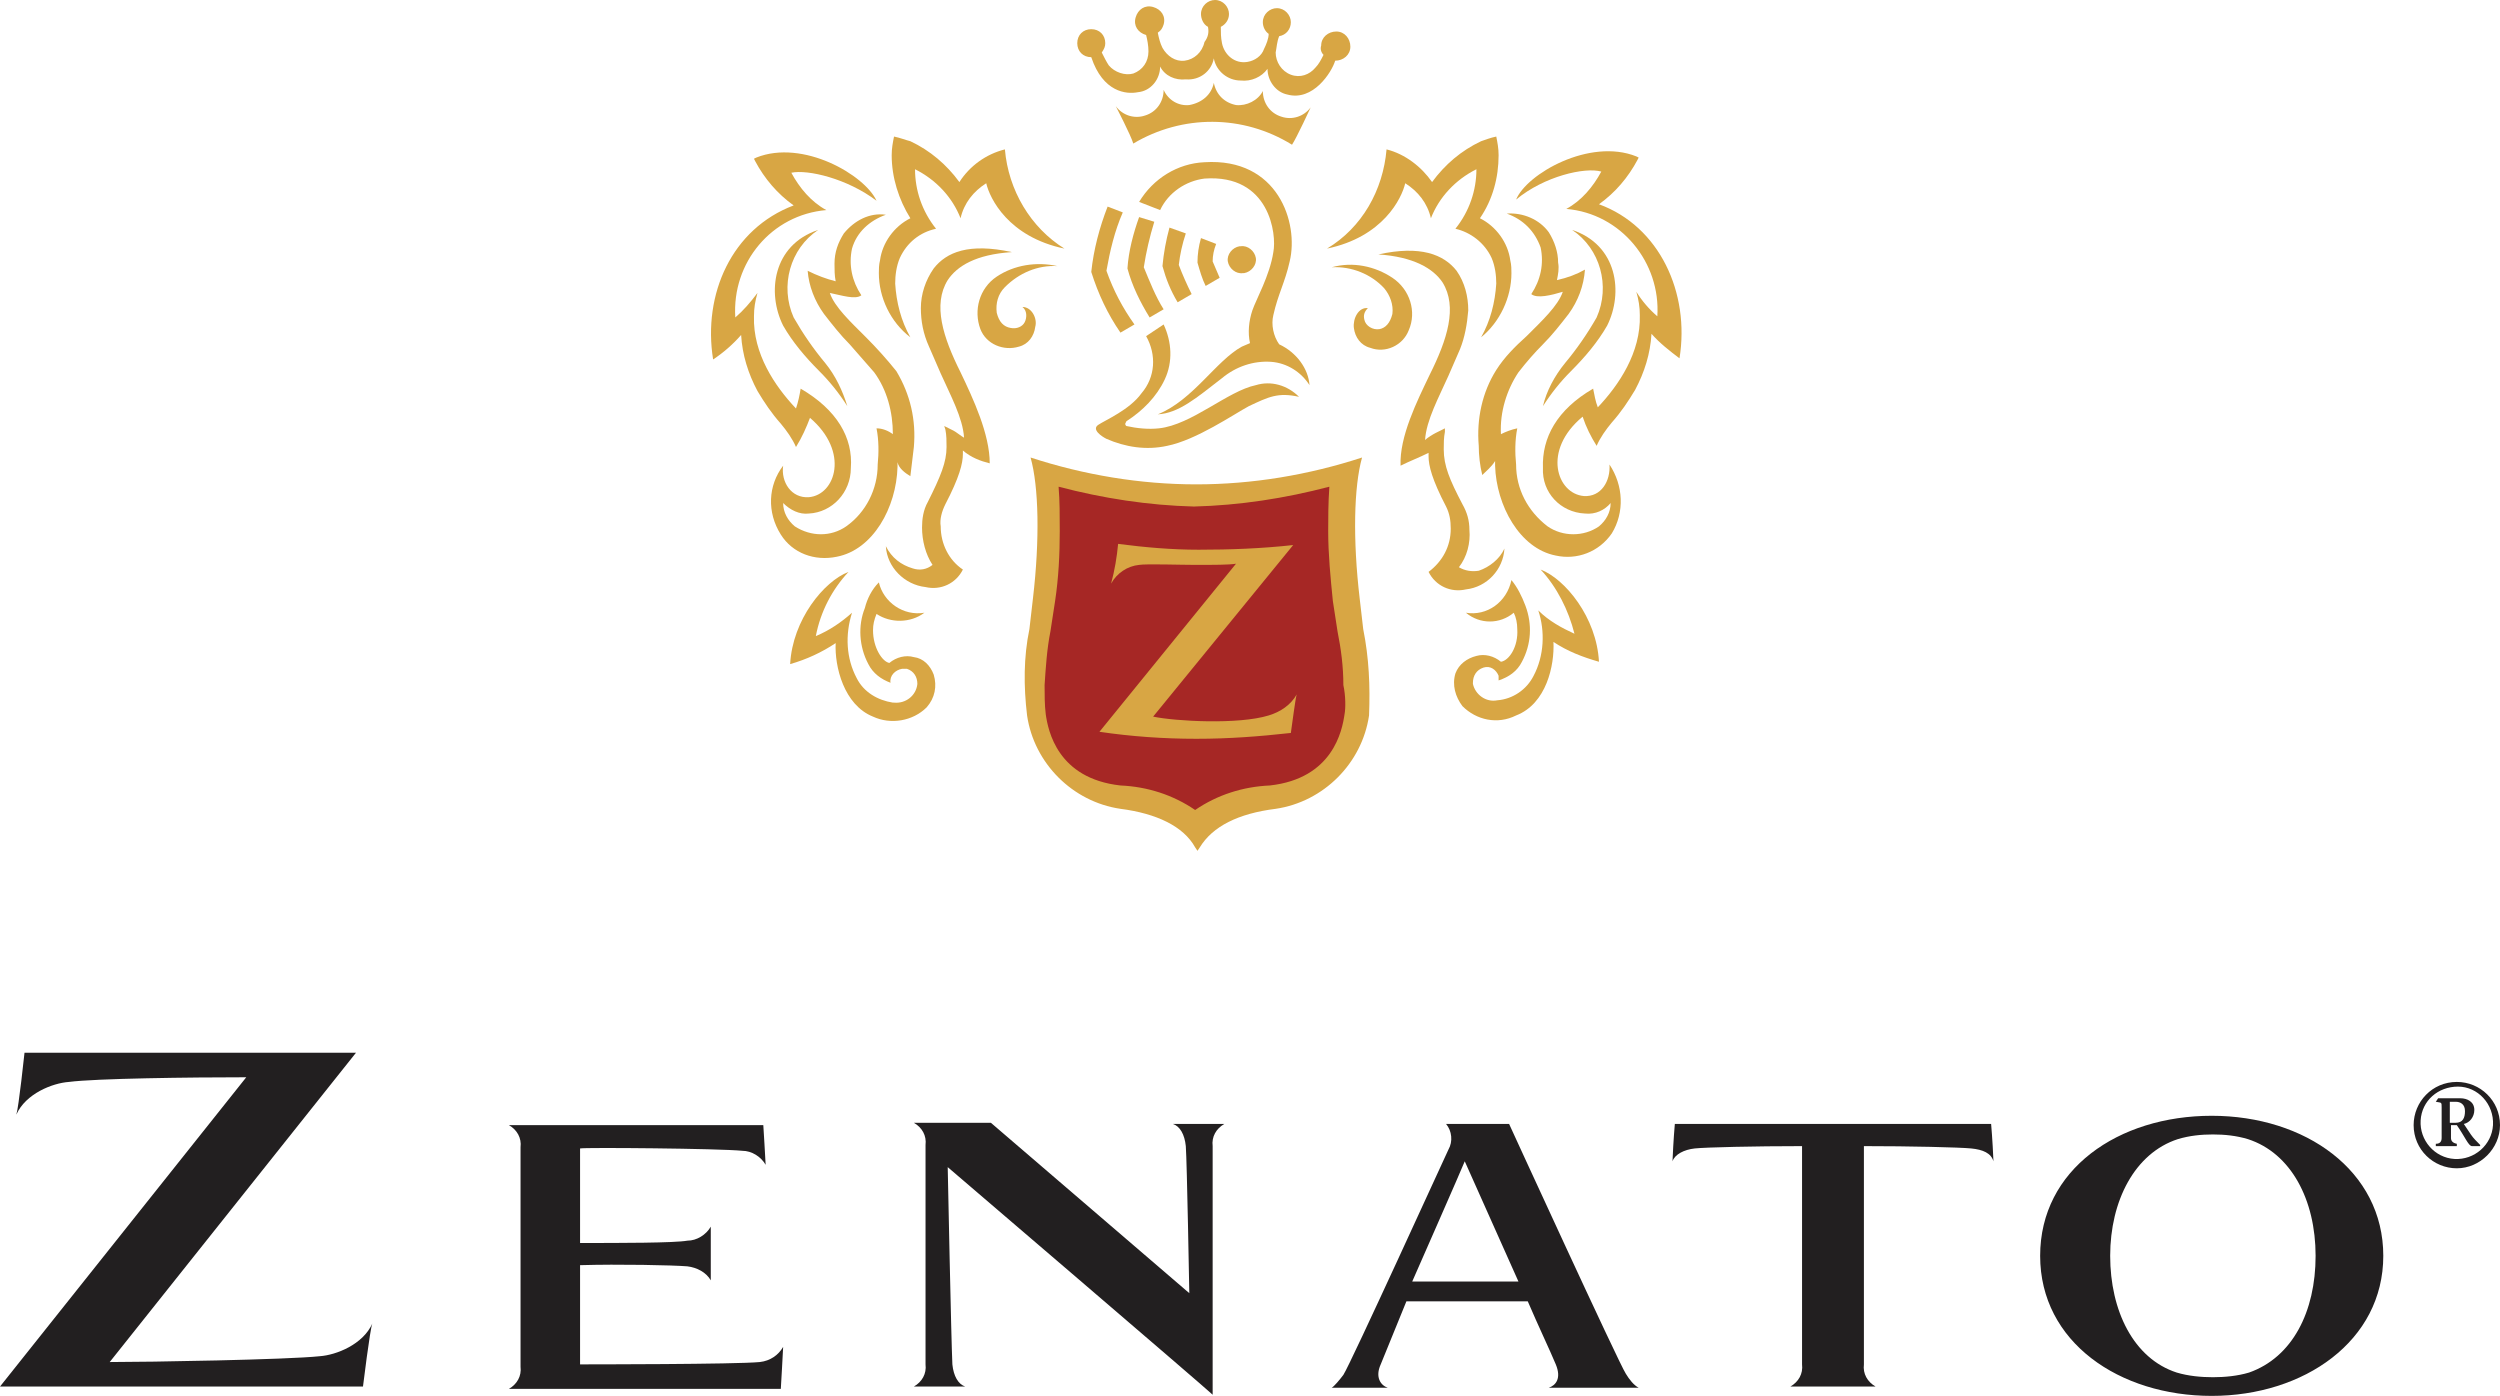 <svg xmlns="http://www.w3.org/2000/svg" id="Ebene_2" data-name="Ebene 2" viewBox="0 0 214.2 119.6"><defs><style>      .cls-1 {        fill: #d8a644;      }      .cls-2 {        fill: #a62725;      }      .cls-3 {        fill: #221f20;      }    </style></defs><g id="Livello_1" data-name="Livello 1"><path class="cls-2" d="m113.9,40.9c-3.7,1-7.6,1.6-11.4,1.7-3.9-.1-7.7-.7-11.4-1.7l-.9-.2.1.9c.1,1.2.1,2.4.1,3.3v.5c0,2-.2,4-.4,6l-.4,2.6c-.3,1.5-.5,3.1-.5,4.7v.5c0,.8,0,1.6.1,2.2.2,1.8,1.3,6,7,6.7,2.8.3,4.7.9,6.1,2l.4.3.2-.4c1.4-1,3.3-1.7,6.1-2,5.7-.6,6.8-4.9,7-6.7.1-.6.1-1.8.1-2.6-.1-1.6-.3-3.1-.6-4.7l-.4-2.7c-.3-2-.4-4-.4-6,0-.9,0-2.3.1-3.8l.1-.9-1,.3Z"></path><path class="cls-3" d="m49.7,116.9c.5,0,13.4,0,15.4-.2.9-.1,1.6-.6,2-1.3,0,.2-.2,3.6-.2,3.6h-23.3c.7-.4,1.1-1.1,1-1.9v-18.8c.1-.8-.3-1.5-1-1.9h21.8s.2,3.2.2,3.4c-.4-.7-1.2-1.2-2-1.2-2-.2-13.5-.3-13.9-.2v8.1c3.4,0,8.1,0,9.2-.2.8,0,1.6-.5,2-1.2v4.6c-.4-.7-1.2-1.1-2-1.2-1.2-.1-5.9-.2-9.2-.1v8.5Z"></path><path class="cls-3" d="m30.5,90.2H2.1s-.5,4.7-.7,5.3c.8-1.8,3.1-2.7,4.5-2.8,2.3-.3,10.4-.4,15.2-.4L0,118.8h31.1s.6-4.9.8-5.4c-.8,1.8-3.1,2.7-4.5,2.8-2.8.3-14.7.5-18,.5l21.1-26.5Z"></path><path class="cls-3" d="m103.9,119.5v-21.3c-.1-.8.3-1.5,1-1.9h-4.4c.6.2,1,.9,1.1,1.9.1,1.3.3,12.6.3,12.6l-17-14.6h-6.6c.7.4,1.1,1.1,1,1.9v18.8c.1.8-.3,1.5-1,1.9h4.4c-.6-.2-1-.9-1.1-1.9-.1-2-.4-16.9-.4-16.9,0,0,22.2,19,22.7,19.5Z"></path><path class="cls-3" d="m139.3,117.7c-.6-.9-10-21.4-10-21.4h-5.4c.5.6.6,1.5.2,2.2-.2.4-8.4,18.4-9,19.3-.3.4-.8,1-1,1.1h4.8c-.6-.2-1.1-.9-.6-2l2.2-5.4h10.4c.9,2.1,1.9,4.2,2.4,5.4s0,1.8-.6,2h7.7c-.4-.2-.8-.7-1.1-1.2Zm-18.3-7.9s4.4-10,4.5-10.3l4.6,10.3h-9.1Z"></path><path class="cls-3" d="m143.5,96.3c-.1,1.1-.2,3-.2,3.2.2-.6,1-1,1.9-1.1s5.2-.2,9.2-.2v18.7c.1.8-.3,1.5-1,1.9h7.3c-.7-.4-1.1-1.1-1-1.9v-18.7c3.9,0,8.2.1,9.2.2s1.7.4,1.9,1.1c0-.2-.1-2.1-.2-3.2,0,0-27.1,0-27.1,0Z"></path><path class="cls-3" d="m189.5,95.6c-8,0-14.7,4.6-14.7,12s6.8,12,14.7,12,14.7-4.7,14.7-12-6.7-12-14.7-12Zm3.2,22c-1,.3-2.1.4-3.1.4s-2.1-.1-3.1-.4c-3.7-1.2-5.7-5.3-5.7-10s2.1-8.8,5.8-10c1-.3,2-.4,3-.4s2,.1,3,.4c3.7,1.2,5.8,5.2,5.8,10s-2,8.7-5.7,10h0Z"></path><path class="cls-1" d="m110.8,46.7c-2.7.3-5.4.4-8.1.4-2.3,0-4.6-.2-6.9-.5-.1,1.1-.3,2.3-.6,3.4.5-.9,1.4-1.5,2.4-1.6.6-.1,3.6,0,4.8,0,1.6,0,2.9,0,3.5-.1,0,0-11.3,13.9-11.7,14.4,2.7.4,5.5.6,8.3.6s5.4-.2,8.1-.5c.1-.7.4-3,.5-3.3-.5.9-1.4,1.5-2.4,1.8-2.6.8-8,.5-9.9.1l12-14.7Z"></path><path class="cls-1" d="m79.2,52.5c-1.8.3-3.5-.9-3.9-2.6-.6.6-1,1.4-1.2,2.2-.6,1.5-.5,3.3.3,4.8.4.8,1.1,1.3,1.9,1.6-.1-.6.4-1.1,1-1.2h.4c.6.2.9.7.9,1.3-.1,1-1,1.7-2,1.6h-.1c-1.3-.2-2.5-.9-3.1-2.1-.9-1.7-1-3.7-.4-5.6-.9.8-1.9,1.5-3.1,2,.4-2.1,1.4-4,2.8-5.5-2.1.8-4.8,4.1-5,7.9,1.4-.4,2.7-1,3.9-1.8-.1,2,.7,5.3,3.2,6.3,1.5.7,3.4.4,4.6-.8.7-.8.9-1.8.6-2.8-.3-.8-.9-1.4-1.7-1.5-.7-.2-1.5,0-2.1.5-.6-.1-1.4-1.3-1.4-2.8,0-.5.1-.9.3-1.4,1.2.8,2.9.8,4.1-.1"></path><path class="cls-1" d="m84.8,39.7c0-2.5-1.4-5.5-2.5-7.8-1.5-3-2.4-5.8-1.1-7.9.8-1.2,2.4-2.2,5.5-2.4-3.7-.8-5.6,0-6.7,1.4-.7,1-1.1,2.2-1.1,3.4,0,1.1.2,2.2.7,3.3l1,2.3c.8,1.8,1.9,3.8,2,5.5-.2-.1-.7-.5-.9-.6l-.8-.4.1.3c.1.5.1,1,.1,1.5,0,1.3-.5,2.5-1.6,4.7-.4.7-.5,1.5-.5,2.2,0,1.1.3,2.3.9,3.2-.5.4-1.1.5-1.7.3-1-.3-1.8-.9-2.3-1.9.1,1.8,1.6,3.3,3.4,3.5,1.3.3,2.6-.3,3.2-1.5-1.2-.8-1.9-2.2-1.9-3.7-.1-.6.1-1.3.4-1.9,1.2-2.3,1.5-3.5,1.5-4.3v-.3c.7.6,1.5.9,2.3,1.1Z"></path><path class="cls-1" d="m78,40.8c.1-.8.2-1.6.3-2.5.2-2.3-.3-4.5-1.5-6.5-.8-1-1.7-2-2.6-2.9-1.3-1.3-2.7-2.6-3.1-3.8,1,.2,2.2.6,2.7.2-.8-1.2-1.1-2.6-.8-4,.4-1.4,1.5-2.4,2.9-2.9-1.4-.2-2.7.5-3.6,1.6-.5.8-.8,1.6-.8,2.6,0,.5,0,1,.1,1.5-.8-.2-1.6-.5-2.4-.9.1,1.3.6,2.6,1.4,3.7.7.9,1.4,1.8,2.2,2.6.7.8,1.4,1.6,2.1,2.4,1.1,1.5,1.6,3.4,1.6,5.3-.4-.3-.9-.5-1.4-.5.2,1,.2,2.1.1,3.1,0,2.1-1,4.1-2.7,5.3-1.3.9-3,.9-4.4,0-.6-.5-1-1.2-1-2,.6.6,1.4,1,2.2.9,2-.1,3.6-1.8,3.6-3.9.2-2.6-1.2-5-4.3-6.8-.1.6-.2,1.1-.4,1.7-1.8-1.9-3.7-4.7-3.6-7.9,0-.7.1-1.3.3-2-.6.8-1.2,1.5-1.9,2.1-.3-4.7,3.1-8.8,7.8-9.2-1.3-.7-2.3-1.9-3-3.2,1.4-.3,4.8.5,7.3,2.4-1-2.2-6.3-5.3-10.3-3.7l-.2.1.1.2c.8,1.5,1.9,2.8,3.3,3.8-5.3,2-7.8,7.6-6.9,13.2.9-.6,1.7-1.3,2.4-2.1.1,1.7.6,3.3,1.4,4.8.6,1,1.2,1.9,2,2.8.5.6,1,1.3,1.3,2,.5-.8.9-1.7,1.2-2.5,3.4,2.9,2.2,6.6-.1,6.8-1.5.1-2.4-1.3-2.2-2.7-1.3,1.7-1.4,4-.2,5.9,1,1.6,2.9,2.3,4.8,1.9,3.1-.6,5.1-4.2,5.2-7.7v-.4c.1.5.6.9,1.1,1.2Z"></path><path class="cls-1" d="m87.6,26.3c.4.3.4.9.2,1.3s-.7.6-1.2.5c-.6-.1-1-.5-1.2-1.3-.1-.8.1-1.6.7-2.2,1.2-1.2,2.8-1.9,4.5-1.8-1.8-.4-3.7-.1-5.2.9s-2,2.9-1.4,4.5c.5,1.3,2,1.9,3.3,1.5.8-.2,1.3-.9,1.4-1.7.2-.7-.3-1.7-1.1-1.7Z"></path><path class="cls-1" d="m70.1,19.7c-2.4,1.6-3.3,4.8-2.1,7.5.8,1.4,1.7,2.7,2.7,3.9.9,1.1,1.5,2.4,1.9,3.7-.7-1.1-1.5-2.1-2.4-3-1.2-1.2-2.3-2.5-3.1-3.9-1.4-2.8-.9-6.9,3-8.2Z"></path><path class="cls-1" d="m76.6,11.7c-.1.5-.2,1-.2,1.6,0,1.9.6,3.8,1.6,5.4-1.4.7-2.4,2.1-2.6,3.6-.1.4-.1.8-.1,1.1,0,2.1,1,4.2,2.7,5.5-.8-1.4-1.2-3-1.3-4.6,0-.7.1-1.5.4-2.2.6-1.3,1.7-2.2,3.1-2.5-1.2-1.5-1.8-3.3-1.8-5.1,1.8.9,3.2,2.4,3.9,4.2.3-1.3,1.1-2.3,2.2-3,.3,1.3,1.9,4.6,6.7,5.6-2.9-1.8-4.8-5-5.1-8.5-1.6.4-3,1.4-3.9,2.8-1.1-1.5-2.5-2.7-4.2-3.5-.4-.1-.9-.3-1.4-.4Z"></path><path class="cls-1" d="m125.6,52.5c1.2,1,2.9,1,4.1,0,.2.4.3.9.3,1.4.1,1.5-.7,2.7-1.4,2.8-.6-.5-1.4-.7-2.1-.5-.8.2-1.5.7-1.8,1.5-.3,1,0,2,.6,2.8,1.2,1.2,3,1.6,4.6.8,2.6-1,3.3-4.3,3.2-6.3,1.2.8,2.5,1.3,3.9,1.7-.2-3.8-2.9-7.1-5-7.9,1.4,1.5,2.4,3.5,2.9,5.5-1.1-.5-2.2-1.1-3.1-2,.6,1.8.5,3.9-.4,5.6-.6,1.2-1.8,2-3.1,2.1-1,.2-1.9-.5-2.1-1.4v-.1c0-.6.3-1.1.9-1.3.6-.2,1.1.2,1.3.7v.4c.9-.3,1.6-.8,2-1.6.8-1.5.9-3.2.3-4.8-.3-.8-.7-1.6-1.2-2.2-.4,1.9-2.1,3.1-3.9,2.8"></path><path class="cls-1" d="m122.4,38.8v.3c0,.8.3,2,1.5,4.3.3.6.4,1.2.4,1.9,0,1.5-.7,2.8-1.9,3.7.6,1.2,1.9,1.8,3.2,1.5,1.8-.2,3.2-1.7,3.3-3.5-.4.9-1.3,1.6-2.2,1.9-.6.1-1.2,0-1.7-.3.7-.9,1-2.1.9-3.2,0-.8-.2-1.5-.6-2.2-1.1-2.1-1.6-3.3-1.6-4.7,0-.5,0-1,.1-1.5v-.3l-.8.4c-.2.1-.7.4-.9.6.1-1.7,1.2-3.7,2-5.5l1-2.3c.4-1,.6-2.1.7-3.3,0-1.2-.3-2.4-1-3.4-1.1-1.4-3.1-2.2-6.7-1.4,3,.2,4.7,1.2,5.5,2.4,1.3,2.1.4,4.9-1.1,7.9-1.1,2.3-2.6,5.3-2.5,7.8.8-.4,1.6-.7,2.4-1.1Z"></path><path class="cls-1" d="m128.1,39.5v.4c.1,3.4,2.1,7.1,5.2,7.7,1.8.4,3.7-.3,4.8-1.9,1.1-1.8,1-4.1-.2-5.9.1,1.4-.7,2.8-2.2,2.7-2.3-.2-3.6-3.9-.1-6.8.3.9.7,1.7,1.2,2.5.3-.7.8-1.4,1.3-2,.8-.9,1.4-1.8,2-2.8.8-1.5,1.3-3.1,1.4-4.8.7.8,1.6,1.5,2.4,2.1.9-5.6-1.7-11.3-6.9-13.2,1.4-1,2.5-2.3,3.3-3.8l.1-.2-.2-.1c-4-1.6-9.4,1.5-10.3,3.7,2.4-2,5.9-2.8,7.3-2.4-.7,1.3-1.7,2.5-3,3.2,4.7.4,8.1,4.6,7.8,9.2-.7-.6-1.3-1.3-1.8-2.1.2.7.3,1.3.3,2,.1,3.2-1.8,6-3.6,7.9-.2-.5-.3-1.1-.4-1.6-3.1,1.8-4.4,4.2-4.3,6.8-.1,2.1,1.5,3.8,3.6,3.9.9.1,1.7-.3,2.2-.9,0,.8-.4,1.5-1,2-1.3.9-3.1.9-4.4,0-1.7-1.3-2.7-3.2-2.7-5.3-.1-1-.1-2.1.1-3.1-.5.1-1,.3-1.4.5-.1-1.9.5-3.8,1.5-5.3.7-.9,1.4-1.7,2.1-2.4.8-.8,1.5-1.7,2.2-2.6.8-1.1,1.3-2.4,1.4-3.8-.7.4-1.5.7-2.4.9.1-.5.2-1,.1-1.5,0-.9-.3-1.8-.8-2.6-.8-1.1-2.2-1.7-3.6-1.6,1.4.5,2.4,1.5,2.9,2.9.3,1.4,0,2.8-.8,4,.5.4,1.7.1,2.7-.2-.4,1.2-1.8,2.5-3.1,3.8-1,.9-1.9,1.8-2.6,2.9-1.2,1.9-1.7,4.2-1.5,6.5,0,.8.1,1.7.3,2.5.3-.3.8-.7,1.1-1.2Z"></path><path class="cls-1" d="m116,28.1c.1.8.6,1.5,1.4,1.7,1.3.5,2.8-.2,3.3-1.5.7-1.6.1-3.5-1.4-4.5s-3.4-1.4-5.2-.9c1.7-.1,3.4.6,4.5,1.8.5.6.8,1.4.7,2.2-.2.8-.6,1.2-1.1,1.3-.6.1-1.2-.3-1.3-.8-.1-.4,0-.7.3-1-.8-.1-1.3.9-1.2,1.7Z"></path><path class="cls-1" d="m134.7,19.7c2.4,1.6,3.3,4.8,2.1,7.5-.8,1.4-1.7,2.7-2.7,3.9-.9,1.1-1.6,2.4-1.9,3.7.7-1.1,1.5-2.1,2.4-3,1.2-1.2,2.3-2.5,3.1-3.9,1.4-2.8.9-6.9-3-8.2Z"></path><path class="cls-1" d="m128.2,11.7c.1.5.2,1,.2,1.6,0,1.9-.5,3.8-1.6,5.4,1.4.7,2.4,2.1,2.6,3.6.1.4.1.8.1,1.1,0,2.1-1,4.2-2.6,5.5.8-1.4,1.2-3,1.3-4.6,0-.7-.1-1.5-.4-2.2-.6-1.3-1.8-2.2-3.1-2.5,1.2-1.5,1.8-3.3,1.8-5.1-1.8.9-3.2,2.4-3.9,4.2-.3-1.3-1.1-2.3-2.2-3-.3,1.3-1.9,4.6-6.7,5.6,3-1.8,4.8-5,5.1-8.5,1.6.4,3,1.5,3.9,2.8,1.1-1.5,2.5-2.7,4.2-3.5.3-.1.8-.3,1.3-.4Z"></path><path class="cls-1" d="m98.2,28.8c.9,1.6.8,3.5-.4,4.9-1,1.4-3.1,2.3-3.7,2.7s.3,1,.7,1.2c1.6.7,3.4,1,5.2.6,2.5-.5,5.7-2.7,7-3.4,1.7-.8,2.5-1.2,4.3-.8-1-1-2.4-1.4-3.7-1-2.4.5-5.5,3.4-8.3,3.7-.9.1-1.9,0-2.8-.2-.2-.2,0-.3,0-.4,1.4-.9,2.6-2.1,3.3-3.6s.6-3.2-.1-4.7l-1.5,1Z"></path><path class="cls-1" d="m109.6,29.5c-.5-.7-.7-1.7-.5-2.5.4-1.8,1-2.8,1.4-4.6.8-3.3-1-8.9-7.3-8.5-2.3.1-4.4,1.4-5.6,3.4l1.8.7c.7-1.5,2.2-2.5,3.8-2.7,5.6-.4,6.2,4.8,5.9,6.3-.3,2-1.5,4.1-1.8,5s-.4,1.9-.2,2.8c-.2.1-.5.2-.7.3-2.2,1.2-4.2,4.6-7.2,5.8,1.8-.1,3.3-1.4,5.5-3.1,1.2-1,2.7-1.5,4.2-1.4,1.4.1,2.6.9,3.3,2-.1-1.4-1.1-2.8-2.6-3.5Z"></path><path class="cls-1" d="m104,7.1c.2,1,.9,1.7,1.9,1.9.9.1,1.9-.4,2.3-1.2,0,1,.6,1.9,1.6,2.2.9.3,1.9,0,2.5-.8,0,0-1.2,2.6-1.6,3.2-4.2-2.6-9.4-2.6-13.6-.1-.2-.7-1.5-3.2-1.5-3.2.6.8,1.6,1.1,2.5.8,1-.3,1.6-1.2,1.6-2.2.4.9,1.3,1.4,2.2,1.3,1.1-.2,1.9-.9,2.1-1.9Z"></path><path class="cls-1" d="m103.5,2.3c-.4-.2-.6-.7-.6-1.1,0-.7.6-1.2,1.2-1.2.7,0,1.2.6,1.2,1.2,0,.5-.3.9-.7,1.1,0,.5,0,.9.1,1.4.2,1,1.1,1.8,2.2,1.6.6-.1,1.2-.5,1.4-1.1.2-.4.4-.9.4-1.3-.3-.2-.5-.6-.5-1,0-.7.6-1.2,1.2-1.2.7,0,1.2.6,1.2,1.2s-.4,1.1-1,1.2c-.2.5-.2.9-.3,1.4,0,.8.5,1.6,1.3,1.9s1.6,0,2.1-.6c.3-.3.5-.7.7-1.1-.2-.2-.3-.5-.2-.8,0-.7.6-1.2,1.3-1.2s1.2.6,1.2,1.3-.6,1.2-1.3,1.2c-.3,1-1.9,3.5-4.1,2.9-1-.2-1.7-1.2-1.7-2.2-.5.7-1.4,1.1-2.3,1-1.1,0-2.1-.8-2.3-1.9-.2,1.1-1.2,1.9-2.4,1.8-.9.1-1.8-.3-2.2-1.1,0,1.1-.8,2.1-1.9,2.2-1,.2-3,0-4-3-.7,0-1.2-.5-1.2-1.2s.5-1.2,1.2-1.2,1.2.5,1.2,1.2c0,.3-.1.5-.3.8.2.4.4.8.6,1.1.5.6,1.4.9,2.1.7.8-.3,1.3-1,1.3-1.9,0-.5-.1-1-.2-1.4-.7-.2-1.1-.8-.9-1.5s.8-1.1,1.5-.9,1.1.8.9,1.5c-.1.3-.2.5-.5.7.1.5.2.9.4,1.3.4.7,1.1,1.2,1.9,1.1.8-.1,1.5-.7,1.7-1.6.3-.4.4-.8.3-1.3Z"></path><path class="cls-1" d="m106.3,21.1c.6-.1,1.2.4,1.3,1s-.4,1.2-1,1.3h-.1c-.6.1-1.2-.4-1.3-1s.4-1.2,1-1.3h.1Z"></path><path class="cls-1" d="m94.8,23.2c.3-1.7.7-3.4,1.4-5l-1.3-.5c-.7,1.8-1.2,3.7-1.4,5.6.6,1.9,1.4,3.6,2.5,5.2l1.2-.7c-1-1.4-1.8-2.9-2.4-4.6h0Z"></path><path class="cls-1" d="m97.6,18.6c-.5,1.4-.9,2.9-1,4.4.4,1.5,1.1,2.9,1.9,4.2l1.2-.7c-.7-1.1-1.2-2.4-1.7-3.6h0c.2-1.3.5-2.6.9-3.9l-1.3-.4Z"></path><path class="cls-1" d="m100.2,19.5c-.3,1.1-.5,2.2-.6,3.3.3,1.1.7,2.1,1.3,3.1l1.2-.7c-.4-.8-.8-1.7-1.1-2.5h0c.1-.9.3-1.8.6-2.7l-1.4-.5Z"></path><path class="cls-1" d="m102.9,20.4c-.2.7-.3,1.4-.3,2.1.2.7.4,1.4.7,2l1.2-.7c-.2-.5-.4-.9-.6-1.4h0c0-.5.1-1,.3-1.5l-1.3-.5Z"></path><path class="cls-1" d="m116.8,53.9l-.3-2.6c-.6-5.1-.5-9.6.2-12.1-4.6,1.5-9.4,2.3-14.2,2.3h0c-4.8,0-9.6-.8-14.2-2.3.7,2.5.8,7,.2,12.1l-.3,2.6c-.5,2.4-.5,4.9-.2,7.4.6,4.1,3.9,7.4,8,8,3.1.4,5.4,1.5,6.4,3.3l.2.3.2-.3c1.1-1.8,3.3-2.9,6.5-3.3,4.1-.6,7.4-3.9,8-8,.1-2.5,0-4.9-.5-7.4Zm-1.6,7.3c-.2,1.4-1,5.5-6.4,6.1-2.3.1-4.5.8-6.4,2.1-1.9-1.3-4.1-2-6.4-2.1-5.4-.6-6.2-4.7-6.4-6.1-.1-.8-.1-1.7-.1-2.5.1-1.5.2-3.1.5-4.6l.4-2.6c.3-2,.4-4,.4-6,0-1.3,0-2.6-.1-3.8,3.8,1,7.7,1.6,11.6,1.7,3.9-.1,7.8-.7,11.6-1.7-.1,1.4-.1,2.8-.1,3.8,0,2,.2,4,.4,6l.4,2.6c.3,1.5.5,3,.5,4.6.2.9.2,2,.1,2.5Z"></path><path class="cls-3" d="m208.7,94.4c.5.1.5,0,.5.5v2.6q0,.5-.5.5v.2h1.8v-.2q-.5-.1-.5-.5v-1.1h.5c.7,1,1,1.8,1.3,1.8h.7v-.1c-.3-.3-.6-.6-.8-.9l-.6-.9c.5-.1.9-.6.9-1.2,0-.7-.6-1-1.2-1h-1.9l-.2.3Zm1.2,0h.5c.4,0,.8.2.8.8s-.2,1-.8,1h-.5v-1.8Zm4.3,2c0-2.1-1.7-3.7-3.7-3.7-2.1,0-3.7,1.7-3.7,3.7,0,2.1,1.7,3.7,3.7,3.7s3.7-1.7,3.7-3.7h0Zm-.6,0c-.1,1.7-1.6,3-3.3,2.9-1.7-.1-3-1.6-2.9-3.3.1-1.7,1.5-2.9,3.2-2.9s3.1,1.5,3,3.3h0Z"></path></g></svg>
